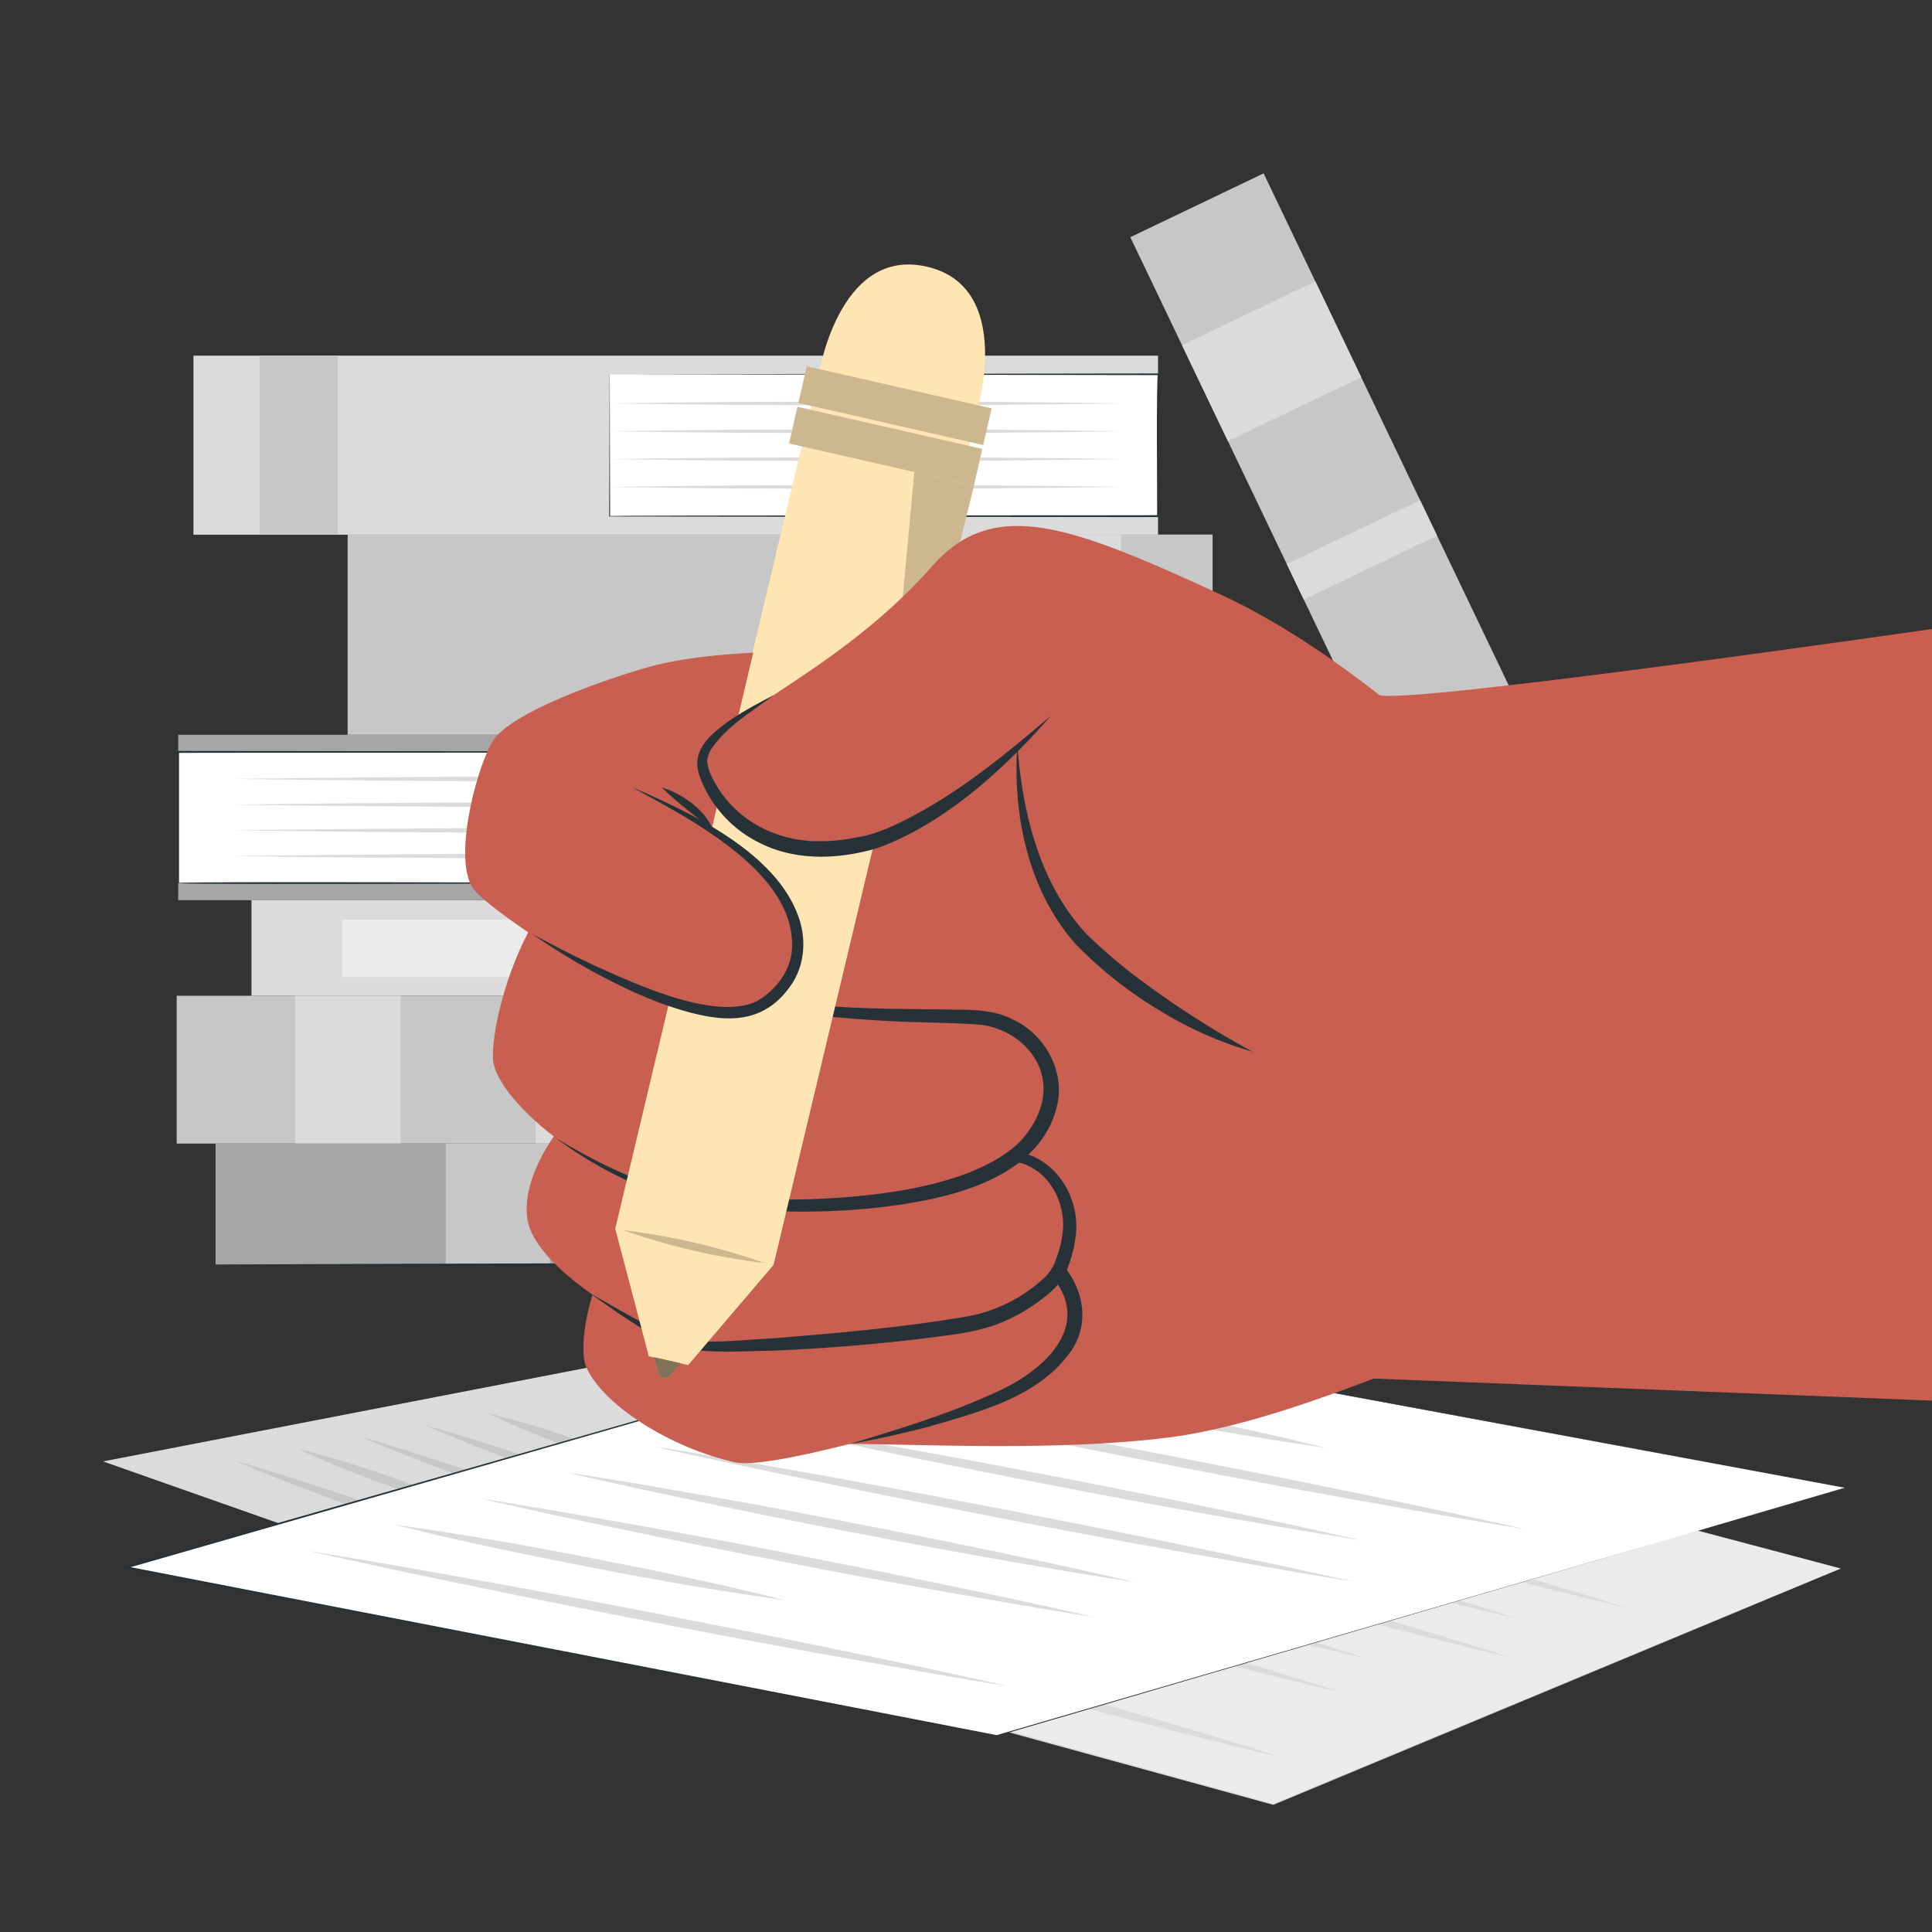 <svg xmlns="http://www.w3.org/2000/svg" viewBox="0 0 500 500"><rect x="0" y="0" width="500" height="500" fill="#333333" stroke="none"/><g id="freepik--background-complete--inject-390"><polygon points="275.39 388.75 166.27 351.31 27.63 378.28 141.46 418.5 275.39 388.75" style="fill:#dbdbdb"></polygon><path d="M275.39,388.75,166.24,351.41c.29,0-138.64,27.12-138.57,27.12l0-.48,113.8,40.32c-.35.1,134-29.67,133.88-29.62Zm0,0L141.45,418.63S27.57,378.51,27.54,378.52l-.86-.31.9-.17s138.69-26.84,138.7-26.85,109.07,37.56,109.11,37.56Z" style="fill:#dbdbdb"></path><path d="M145.8,408.06c-6.71-2.88-13.63-5.56-20.58-8.21s-14-5.2-21.07-7.73-14.25-5-21.51-7.32l-10.91-3.51C68,380.19,64.38,379,60.62,378c3.33,1.46,6.79,2.8,10.19,4.2l10.38,4c6.93,2.67,14,5.21,21.08,7.73s14.24,5,21.51,7.32S138.31,405.92,145.8,408.06Z" style="fill:#c7c7c7"></path><path d="M127.77,392.84A259.1,259.1,0,0,0,103.35,383c-8.48-3-17.1-5.79-26.29-8.06a257.82,257.82,0,0,0,24.41,9.85C110,387.74,118.58,390.56,127.77,392.84Z" style="fill:#c7c7c7"></path><path d="M178.67,402c-6.71-2.88-13.62-5.56-20.57-8.21s-14-5.2-21.08-7.73-14.24-5-21.51-7.32L104.6,375.2c-3.7-1.1-7.34-2.27-11.1-3.32,3.33,1.46,6.79,2.8,10.18,4.2l10.39,4c6.93,2.67,14,5.2,21.08,7.72s14.24,5,21.51,7.32S171.19,399.83,178.67,402Z" style="fill:#c7c7c7"></path><path d="M182.88,394.6c-11.42-5-23.41-9.45-35.54-13.78s-24.51-8.4-37.41-12c11.42,5,23.41,9.46,35.54,13.78S170,391,182.88,394.6Z" style="fill:#c7c7c7"></path><path d="M168.61,380.72a175.06,175.06,0,0,0-20.18-8.36,203.85,203.85,0,0,0-22.06-6.56,176.83,176.83,0,0,0,20.18,8.35A206.81,206.81,0,0,0,168.61,380.72Z" style="fill:#c7c7c7"></path><polygon points="476.39 405.93 324.98 365.92 178.87 425.52 329.52 466.95 476.39 405.93" style="fill:#ebebeb"></polygon><path d="M476.39,405.93S324.69,366,325,366L179,425.75l0-.47s150.89,41.59,150.54,41.56l146.91-60.91Zm0,0s-146.84,61.14-146.86,61.16-150.7-41.35-150.72-41.33l-.71-.2.68-.27S325,365.8,325,365.79s151.37,40.15,151.42,40.14Z" style="fill:#dbdbdb"></path><path d="M331.65,454.81c-9.86-3.19-19.86-6.16-29.87-9.1s-20.1-5.77-30.19-8.58-20.25-5.51-30.47-8.11l-15.33-3.89c-5.15-1.23-10.27-2.52-15.46-3.68,4.92,1.61,9.92,3.1,14.88,4.65l15,4.45c10,3,20.1,5.77,30.19,8.57s20.26,5.52,30.47,8.11S321.3,452.44,331.65,454.81Z" style="fill:#dbdbdb"></path><path d="M292.84,433.59c-10.79-3.88-21.95-7.16-33.19-10.29s-22.65-6-34.39-8.29c10.79,3.88,22,7.16,33.19,10.28S281.11,431.28,292.84,433.59Z" style="fill:#dbdbdb"></path><path d="M346.58,437.83c-8.62-2.85-17.37-5.48-26.14-8.08s-17.61-5.08-26.46-7.55-17.76-4.83-26.74-7.08l-13.46-3.38c-4.54-1.06-9-2.18-13.6-3.18,4.3,1.45,8.68,2.77,13,4.15l13.13,3.94c8.76,2.62,17.61,5.08,26.46,7.54s17.76,4.83,26.74,7.08S337.46,435.8,346.58,437.83Z" style="fill:#dbdbdb"></path><path d="M353.62,429.22c-8-2.67-16.05-5.12-24.17-7.53s-16.29-4.73-24.49-7-16.44-4.47-24.76-6.55L267.72,405c-4.21-1-8.37-2-12.61-2.9,4,1.36,8,2.59,12,3.88l12.15,3.66c8.1,2.44,16.29,4.73,24.49,7s16.45,4.46,24.77,6.54S345.17,427.37,353.62,429.22Z" style="fill:#dbdbdb"></path><path d="M391.35,429.05c-9.86-3.19-19.86-6.16-29.87-9.1s-20.1-5.77-30.19-8.58-20.25-5.51-30.47-8.11l-15.33-3.89c-5.15-1.23-10.27-2.52-15.46-3.69,4.92,1.62,9.92,3.11,14.87,4.66l15,4.45c10,3,20.1,5.77,30.19,8.57s20.25,5.51,30.47,8.11S381,426.68,391.35,429.05Z" style="fill:#dbdbdb"></path><path d="M392.6,418.85c-8.72-2.88-17.58-5.54-26.45-8.16s-17.82-5.14-26.77-7.64-18-4.88-27.05-7.17l-13.62-3.42c-4.59-1.07-9.13-2.21-13.75-3.22,4.35,1.46,8.77,2.79,13.16,4.19l13.29,4c8.86,2.65,17.81,5.14,26.77,7.63s18,4.89,27.05,7.17S383.38,416.8,392.6,418.85Z" style="fill:#dbdbdb"></path><path d="M421.2,416.17c-9.87-3.19-19.86-6.16-29.87-9.1s-20.1-5.77-30.19-8.58-20.25-5.51-30.47-8.11l-15.33-3.89c-5.16-1.23-10.27-2.52-15.46-3.69,4.92,1.62,9.92,3.11,14.87,4.66l15,4.45c10,3,20.1,5.77,30.19,8.57s20.25,5.51,30.47,8.11S410.84,413.8,421.2,416.17Z" style="fill:#dbdbdb"></path><path d="M386.51,396.09c-11.48-4.07-23.32-7.54-35.26-10.86s-24-6.37-36.44-8.87c11.47,4.08,23.32,7.55,35.25,10.86S374.09,393.58,386.51,396.09Z" style="fill:#dbdbdb"></path><rect x="45.73" y="257.7" width="292.06" height="38.25" style="fill:#c7c7c7"></rect><rect x="76.42" y="257.7" width="27.26" height="38.25" style="fill:#dbdbdb"></rect><rect x="138.62" y="257.7" width="10.12" height="38.25" style="fill:#dbdbdb"></rect><rect x="277.98" y="257.7" width="27.26" height="38.25" style="fill:#dbdbdb"></rect><rect x="225.98" y="166.96" width="294.81" height="38.25" transform="translate(380.05 -231.05) rotate(64.42)" style="fill:#c7c7c7"></rect><rect x="315.31" y="74.36" width="27.52" height="38.25" transform="translate(271.33 -243.7) rotate(64.42)" style="fill:#dbdbdb"></rect><rect x="347.33" y="123.18" width="10.21" height="38.25" transform="translate(328.65 -237.03) rotate(64.42)" style="fill:#dbdbdb"></rect><rect x="403.14" y="257.88" width="27.52" height="38.25" transform="translate(486.78 -218.63) rotate(64.42)" style="fill:#dbdbdb"></rect><rect x="65.08" y="232.97" width="249.31" height="24.73" style="fill:#dbdbdb"></rect><rect x="88.52" y="238.02" width="95.89" height="14.84" style="fill:#ebebeb"></rect><rect x="89.97" y="138.34" width="223.85" height="51.82" style="fill:#c7c7c7"></rect><rect x="269.23" y="138.34" width="20.86" height="51.82" style="fill:#dbdbdb"></rect><rect x="247.44" y="138.34" width="8.09" height="51.82" style="fill:#dbdbdb"></rect><rect x="55.79" y="295.94" width="289.01" height="31.36" style="fill:#a6a6a6"></rect><rect x="287.22" y="295.94" width="26.94" height="31.36" style="fill:#c7c7c7"></rect><rect x="115.36" y="295.94" width="26.94" height="31.36" style="fill:#c7c7c7"></rect><rect x="160.75" y="295.94" width="10.44" height="31.36" style="fill:#c7c7c7"></rect><rect x="46.12" y="190.16" width="160.01" height="42.81" style="fill:#a6a6a6"></rect><rect x="206.13" y="190.16" width="147.91" height="42.81" style="fill:#a6a6a6"></rect><rect x="46.12" y="194.6" width="160.01" height="33.92" style="fill:#fff"></rect><path d="M206.13,228.53c-.22-.22-160.47.64-160.23,0l0-33.93v-.25h.25s160.06.17,160.09.16-.1,33.93-.08,34Zm0,0L206,194.6c.49.25-160,.17-159.92.25l.25-.25,0,33.93c-1.44-.59,160.13.18,159.79,0Z" style="fill:#263238"></path><path d="M60,201.58q25.14-.35,50.3-.49l22.74-.15,50.3.15c16.76.08,6,.26,22.75.49-16.77.24-6,.41-22.75.5l-50.3.15-22.74-.15Q85.18,201.95,60,201.58Z" style="fill:#dbdbdb"></path><path d="M60,208.24q25.14-.36,50.3-.5l22.74-.15,50.3.15c16.76.09,6,.26,22.75.5-16.77.24-6,.41-22.75.5l-50.3.14-22.74-.15Q85.18,208.61,60,208.24Z" style="fill:#dbdbdb"></path><path d="M60,214.89q25.14-.34,50.3-.49l22.74-.15,50.3.15c16.76.08,6,.26,22.75.49-16.77.24-6,.41-22.75.5l-50.3.15-22.74-.15Q85.18,215.26,60,214.89Z" style="fill:#dbdbdb"></path><path d="M60,221.55q25.14-.36,50.3-.49l22.74-.16,50.3.15c16.76.09,6,.26,22.75.5-16.77.24-6,.41-22.75.5l-50.3.14L110.34,222Q85.18,221.92,60,221.55Z" style="fill:#dbdbdb"></path><rect x="238.9" y="190.16" width="20.82" height="42.81" style="fill:#ebebeb"></rect><rect x="332.39" y="190.16" width="14" height="42.81" style="fill:#ebebeb"></rect><rect x="157.8" y="92.05" width="141.9" height="46.33" transform="translate(457.5 230.43) rotate(180)" style="fill:#dbdbdb"></rect><rect x="50.06" y="92.05" width="107.74" height="46.33" transform="translate(207.86 230.43) rotate(180)" style="fill:#dbdbdb"></rect><rect x="157.8" y="96.86" width="141.9" height="36.71" transform="translate(457.5 230.43) rotate(180)" style="fill:#fff"></rect><path d="M157.8,96.86l142.11-.21c0,.15,0,36.74,0,36.92v.25h-.25s-142-.16-142-.15.13-36.71.1-36.81Zm0,0,.1,36.71c-.61-.28,141.93-.15,141.8-.25l-.25.25c.1.16-.28-37.71.25-36.49l-141.9-.22Z" style="fill:#263238"></path><path d="M290.52,126q-16.59.28-33.18.39l-33.18.12L191,126.41q-16.59-.1-33.18-.39,16.59-.28,33.18-.39l33.18-.12,33.18.12Q273.93,125.74,290.52,126Z" style="fill:#dbdbdb"></path><path d="M290.52,118.82q-16.59.27-33.18.39l-33.18.12L191,119.21q-16.59-.1-33.18-.39,16.59-.28,33.18-.39l33.18-.12,33.18.12Q273.93,118.54,290.52,118.82Z" style="fill:#dbdbdb"></path><path d="M290.52,111.62q-16.59.27-33.18.38l-33.18.12L191,112q-16.59-.11-33.18-.39,16.59-.28,33.18-.4l33.18-.11,33.18.12Q273.93,111.32,290.52,111.62Z" style="fill:#dbdbdb"></path><path d="M290.52,104.41q-16.59.28-33.18.39l-33.18.12L191,104.8q-16.59-.09-33.18-.39,16.59-.27,33.18-.39l33.18-.11,33.18.11Q273.93,104.13,290.52,104.41Z" style="fill:#dbdbdb"></path><rect x="67.22" y="92.05" width="20.17" height="46.33" style="fill:#c7c7c7"></rect></g><g id="freepik--Table--inject-390"><path d="M45.31,327.3c131.14-.61,278.24-.62,409.38,0-131.14.62-278.24.61-409.38,0Z" style="fill:#263238"></path></g><g id="freepik--Sheet--inject-390"><polygon points="477.48 385.04 251.13 342.99 32.73 405.63 257.94 449.18 477.48 385.04" style="fill:#fff"></polygon><path d="M477.48,385S250.92,343.1,251.17,343.11L32.8,405.87l0-.48s225.37,43.69,225.12,43.67l219.58-64Zm0,0L257.94,449.31S32.7,405.87,32.69,405.87l-1-.19,1-.29,218.47-62.53S477.44,385.05,477.48,385Z" style="fill:#263238"></path><path d="M261.12,436.42c-14.75-3.35-29.69-6.48-44.66-9.57s-30-6.06-45.13-9-30.27-5.79-45.54-8.53l-22.92-4.09c-7.7-1.28-15.35-2.64-23.1-3.87,7.35,1.7,14.82,3.26,22.23,4.9l22.41,4.67c15,3.12,30,6.07,45.14,9s30.27,5.79,45.54,8.53S245.63,433.93,261.12,436.42Z" style="fill:#dbdbdb"></path><path d="M203.1,414.12C187,410,170.29,406.6,153.48,403.31s-33.86-6.3-51.41-8.73c16.14,4.09,32.81,7.53,49.62,10.82S185.56,411.69,203.1,414.12Z" style="fill:#dbdbdb"></path><path d="M283.43,418.57c-12.89-3-26-5.76-39.08-8.49s-26.32-5.34-39.55-7.93-26.55-5.08-40-7.45l-20.13-3.55c-6.77-1.11-13.49-2.29-20.32-3.34,6.43,1.52,13,2.91,19.45,4.36l19.63,4.14c13.09,2.75,26.32,5.34,39.55,7.93s26.55,5.07,40,7.44S269.8,416.44,283.43,418.57Z" style="fill:#dbdbdb"></path><path d="M294,409.52c-11.9-2.8-24-5.38-36.13-7.92s-24.36-5-36.61-7.36-24.59-4.7-37-6.88l-18.66-3.27c-6.28-1-12.51-2.1-18.85-3,5.94,1.42,12,2.71,18,4.07L182.82,389c12.11,2.56,24.36,5,36.61,7.36s24.59,4.69,37,6.88S281.32,407.58,294,409.52Z" style="fill:#dbdbdb"></path><path d="M350.35,409.35c-14.74-3.36-29.68-6.48-44.65-9.57s-30-6.06-45.13-9S230.3,385,215,382.24l-22.92-4.09c-7.7-1.29-15.35-2.65-23.11-3.87,7.36,1.7,14.83,3.26,22.23,4.89l22.42,4.68c14.95,3.11,30,6.06,45.14,9s30.27,5.79,45.54,8.52S334.87,406.86,350.35,409.35Z" style="fill:#dbdbdb"></path><path d="M352.22,398.63c-13-3-26.27-5.82-39.54-8.58s-26.63-5.41-40-8-26.86-5.13-40.43-7.54l-20.36-3.6c-6.86-1.12-13.65-2.31-20.56-3.37,6.51,1.53,13.12,2.93,19.68,4.4l19.86,4.18c13.25,2.79,26.64,5.41,40,8s26.86,5.14,40.43,7.54S338.45,396.46,352.22,398.63Z" style="fill:#dbdbdb"></path><path d="M395,395.81c-14.74-3.35-29.68-6.48-44.65-9.57s-30-6.06-45.13-9-30.27-5.79-45.54-8.53l-22.92-4.09c-7.7-1.29-15.35-2.65-23.11-3.87,7.36,1.7,14.83,3.26,22.23,4.9l22.42,4.67c15,3.11,30,6.06,45.14,9s30.27,5.79,45.54,8.52S379.49,393.32,395,395.81Z" style="fill:#dbdbdb"></path><path d="M343.12,374.7c-17.16-4.28-34.87-7.92-52.7-11.41s-35.91-6.69-54.49-9.32c17.16,4.28,34.86,7.93,52.7,11.41S324.55,372.07,343.12,374.7Z" style="fill:#dbdbdb"></path></g><g id="freepik--character-hand--inject-390"><path d="M220,373.69c17.23,0,52.78,2,82-1.61,30.81-3.81,69.49-22.64,83.79-26.74,19.32-5.54,1.43-150.4-18.39-156.09-61.68-17.71-146.12-5.08-174.35,17.47S183.35,373.65,220,373.69Z" style="fill:#c95f50"></path><path d="M163.28,318c-10.17,9-14.12,30.21-11.53,35.9,4.44,9.77,21.66,20.82,38.63,24.58,9.55,2.12,62.09-13.17,71.73-18.44,26.49-14.49,15.64-33.48,3.68-35-9.27-1.17-23.11,1.32-44.23,5-14.52,2.54-27.83.07-31-.92-7.7-2.43-1.82,9.47-1.82,9.47l19.62-14.25-3.57-20.33S175,307.63,163.28,318Z" style="fill:#c95f50"></path><path d="M220,373.69c13.14-4,26.37-8,38.82-13.87,11.43-5.35,23.8-16.55,13.69-29.16-7.29-9.93-46.4,2.2-58.84,1.29A150.39,150.39,0,0,1,193,329.79c10.32.34,20.6,1.06,30.75-1.21,11.91-2.1,42.86-11.11,51.5-.94,5.27,6.24,6.77,15,1.94,22-8.41,12-23.64,15.7-36.88,19.6-6.72,1.74-13.47,3.29-20.3,4.43Z" style="fill:#263238"></path><path d="M156.82,280.61c-11.93,7.89-22.27,24.08-20.28,35.21s22.79,24.62,39.61,31.86c5,2.16,69-2.29,79.86-6.36,29.77-11.2,22.72-31.75,12.85-39.73-5.85-4.73-30.48-.52-53.05.22-15.52.51-29-4-32.15-5.53-7.67-3.67-3.29,9.6-3.29,9.6l22.56-11.95-.72-21.73S170.6,271.5,156.82,280.61Z" style="fill:#c95f50"></path><path d="M153.36,335.07c7.62,4.26,15.28,9.12,23.58,11.75,7.65.91,15.46-.07,23.14-.46,16.54-1.35,33.29-2.79,49.61-5.56a39.64,39.64,0,0,0,21-10.52,11.88,11.88,0,0,0,2.73-4.72,26.45,26.45,0,0,0,1.48-5.67c1.26-7.56-2.58-16-10-18.7-3.81-1.13-8.06-1.25-12.08-1.32a249.23,249.23,0,0,0-25,1.29,179.26,179.26,0,0,1,25-3.26c4.84-.11,9.84-.41,14.51,1.35,7.92,3.51,12.27,12.69,11,21.08a32.83,32.83,0,0,1-2.77,9.55c-1.72,3.22-4.48,5.25-7.24,7.3a45.37,45.37,0,0,1-11.62,6c-6.17,2-12.55,2.51-18.88,3.36q-18.75,2.22-37.63,3c-7.91.14-16,.76-23.8-.66-8.48-3.21-15.75-8.6-23.09-13.74Z" style="fill:#263238"></path><path d="M149.05,227.29c-12.93,6.13-21.86,35.32-21.47,46.61s29.68,35.22,56.16,37.45c11.32.95,49.51.68,60.6-2.62,31.28-9.31,30.06-31,21.41-40.32-5.12-5.5-32.56-3.49-55-6-15.43-1.69-28.16-8.1-31-10-7.08-4.71-4.62,9-4.62,9l24-8.65,2.36-21.61S164,220.22,149.05,227.29Z" style="fill:#c95f50"></path><path d="M143.8,294.49c11.68,7,24.3,13.4,37.95,15,21.73,2.18,66.07,1.89,82.17-14,4.25-4.5,7.26-10.84,5.76-17.05-1.65-7.33-9-12.65-16.38-13.28-8.15-.57-16.52-.49-24.74-1-16.47-1-33.85-2.42-48.53-10.7a146.33,146.33,0,0,1-14.35-8.33c4.81,2.72,9.81,5.07,14.82,7.38A66.23,66.23,0,0,0,196,257.83c16.16,3.46,32.78,3.19,49.25,3.43,5.66.09,11.8-.12,17,2.64,8.26,3.82,13.68,13.69,11.17,22.78-3.81,15-20,21.15-33.68,23.91-16.45,3.26-33.33,3.6-50,2.17-5.55-.56-11.18-1.13-16.53-2.83a107.14,107.14,0,0,1-29.41-15.44Z" style="fill:#263238"></path><path d="M357,179.88c6.95,2.54,143-17.1,143-17.1v199.7l-144.49-5.71Z" style="fill:#c95f50"></path><path d="M252.59,107.52S263.05,74.3,239.82,69s-28.19,29.18-28.19,29.18Z" style="fill:#FFE5B3"></path><path d="M200.22,327.27v.06h0l-22.11,25.94L167.91,351h0l-8.69-33v0h0L211.92,96.82l41,9.35Z" style="fill:#FFE5B3"></path><rect x="207.09" y="100.1" width="49.06" height="9.74" transform="translate(434.12 258.8) rotate(-167.16)" style="fill:#FFE5B3"></rect><rect x="207.09" y="100.1" width="49.06" height="9.74" transform="translate(434.12 258.8) rotate(-167.16)" style="opacity:0.2"></rect><rect x="204.7" y="110.59" width="49.06" height="9.74" transform="translate(427.06 278.99) rotate(-167.16)" style="fill:#FFE5B3"></rect><rect x="204.7" y="110.59" width="49.06" height="9.74" transform="translate(427.06 278.99) rotate(-167.16)" style="opacity:0.2"></rect><polygon points="252.07 125.66 236.63 122.14 230.4 189.23 236.16 190.2 252.07 125.66" style="fill:#FFE5B3"></polygon><polygon points="252.07 125.66 236.63 122.14 230.4 189.23 236.16 190.2 252.07 125.66" style="opacity:0.2"></polygon><path d="M169.3,351.24l1.06,4.06a1.78,1.78,0,0,0,3.08.72l2.76-3.21Z" style="fill:#FFE5B3"></path><path d="M169.3,351.24l1.06,4.06a1.78,1.78,0,0,0,3.08.72l2.76-3.21Z" style="opacity:0.5"></path><path d="M161.28,318.36a172.24,172.24,0,0,1,36.6,8.52,171.5,171.5,0,0,1-36.6-8.52Z" style="opacity:0.2"></path><path d="M194.93,168.92s-16.15.59-27,3.68c-10.63,3-36.19,11.72-40.6,19.51s-10.3,31.28-4.57,38.25c4.67,5.69,42,31.72,60.83,31.62,19.22-.11,25.45-12.65,20.89-28.38C201.05,221.77,173,209.87,173,209.87l12.84,10.22L184.08,215Z" style="fill:#c95f50"></path><path d="M163.64,203.76c15,6.45,36.61,16.64,42.76,32.84,2.41,6,2,13.31-1.89,18.64-6.68,9.44-15.81,9.47-26,6.77-8.88-2.36-17.25-6.32-25.26-10.68a164.41,164.41,0,0,1-15.45-9.59c5.32,2.88,10.7,5.64,16.16,8.19,10.46,4.68,31.15,14.4,41.93,9.17,4.76-2.78,8.62-7.62,9.06-13.26,1.32-19.87-26.33-33.83-41.33-42.08Z" style="fill:#263238"></path><path d="M171.22,203.76c5.67,1.83,11.34,5.84,13.59,11.51-4.38-3.86-9.4-7.36-13.59-11.51Z" style="fill:#263238"></path><path d="M369.59,190.44s-25.8-23.77-53.92-36.69c-38.15-17.52-58.37-25.53-74.46-7.2-27.05,30.83-63.35,40.95-59.12,53.1,3.45,9.91,12.35,19,26.87,20.28,20.85,1.82,41-14.32,54.36-26.62,0,0,42.41,46.75,73.36,27.87C356.1,209.34,369.59,190.44,369.59,190.44Z" style="fill:#c95f50"></path><path d="M200.26,179.88c-5.66,4.3-12,7.93-16,13.73A6.85,6.85,0,0,0,183,197a12.48,12.48,0,0,0,1,3.6,29,29,0,0,0,14.05,14.07,39.84,39.84,0,0,0,3.76,1.51c1.29.4,2.62.67,3.93,1l4,.51,4.1,0a55.18,55.18,0,0,0,6.16-.64l4.09-.79a44.36,44.36,0,0,0,5.82-2c15.6-6.9,29-17.91,42.05-29C259.94,199,244.66,213,227.29,219.42c-10,3-21.29,3.56-30.87-1.37a31,31,0,0,1-15.07-16.42c-2.27-5.41.07-9.11,4.13-12.6,4.54-3.82,9.7-6.45,14.78-9.15Z" style="fill:#263238"></path><path d="M263.32,193.31c1.36,17.32,5.8,35.44,17.85,48.4a135.6,135.6,0,0,0,15,12.66,242.57,242.57,0,0,0,28,17.82,98.51,98.51,0,0,1-24.6-11,105.79,105.79,0,0,1-21.24-16.92c-12.17-13.75-16.2-33.08-15.08-51Z" style="fill:#263238"></path></g></svg>
